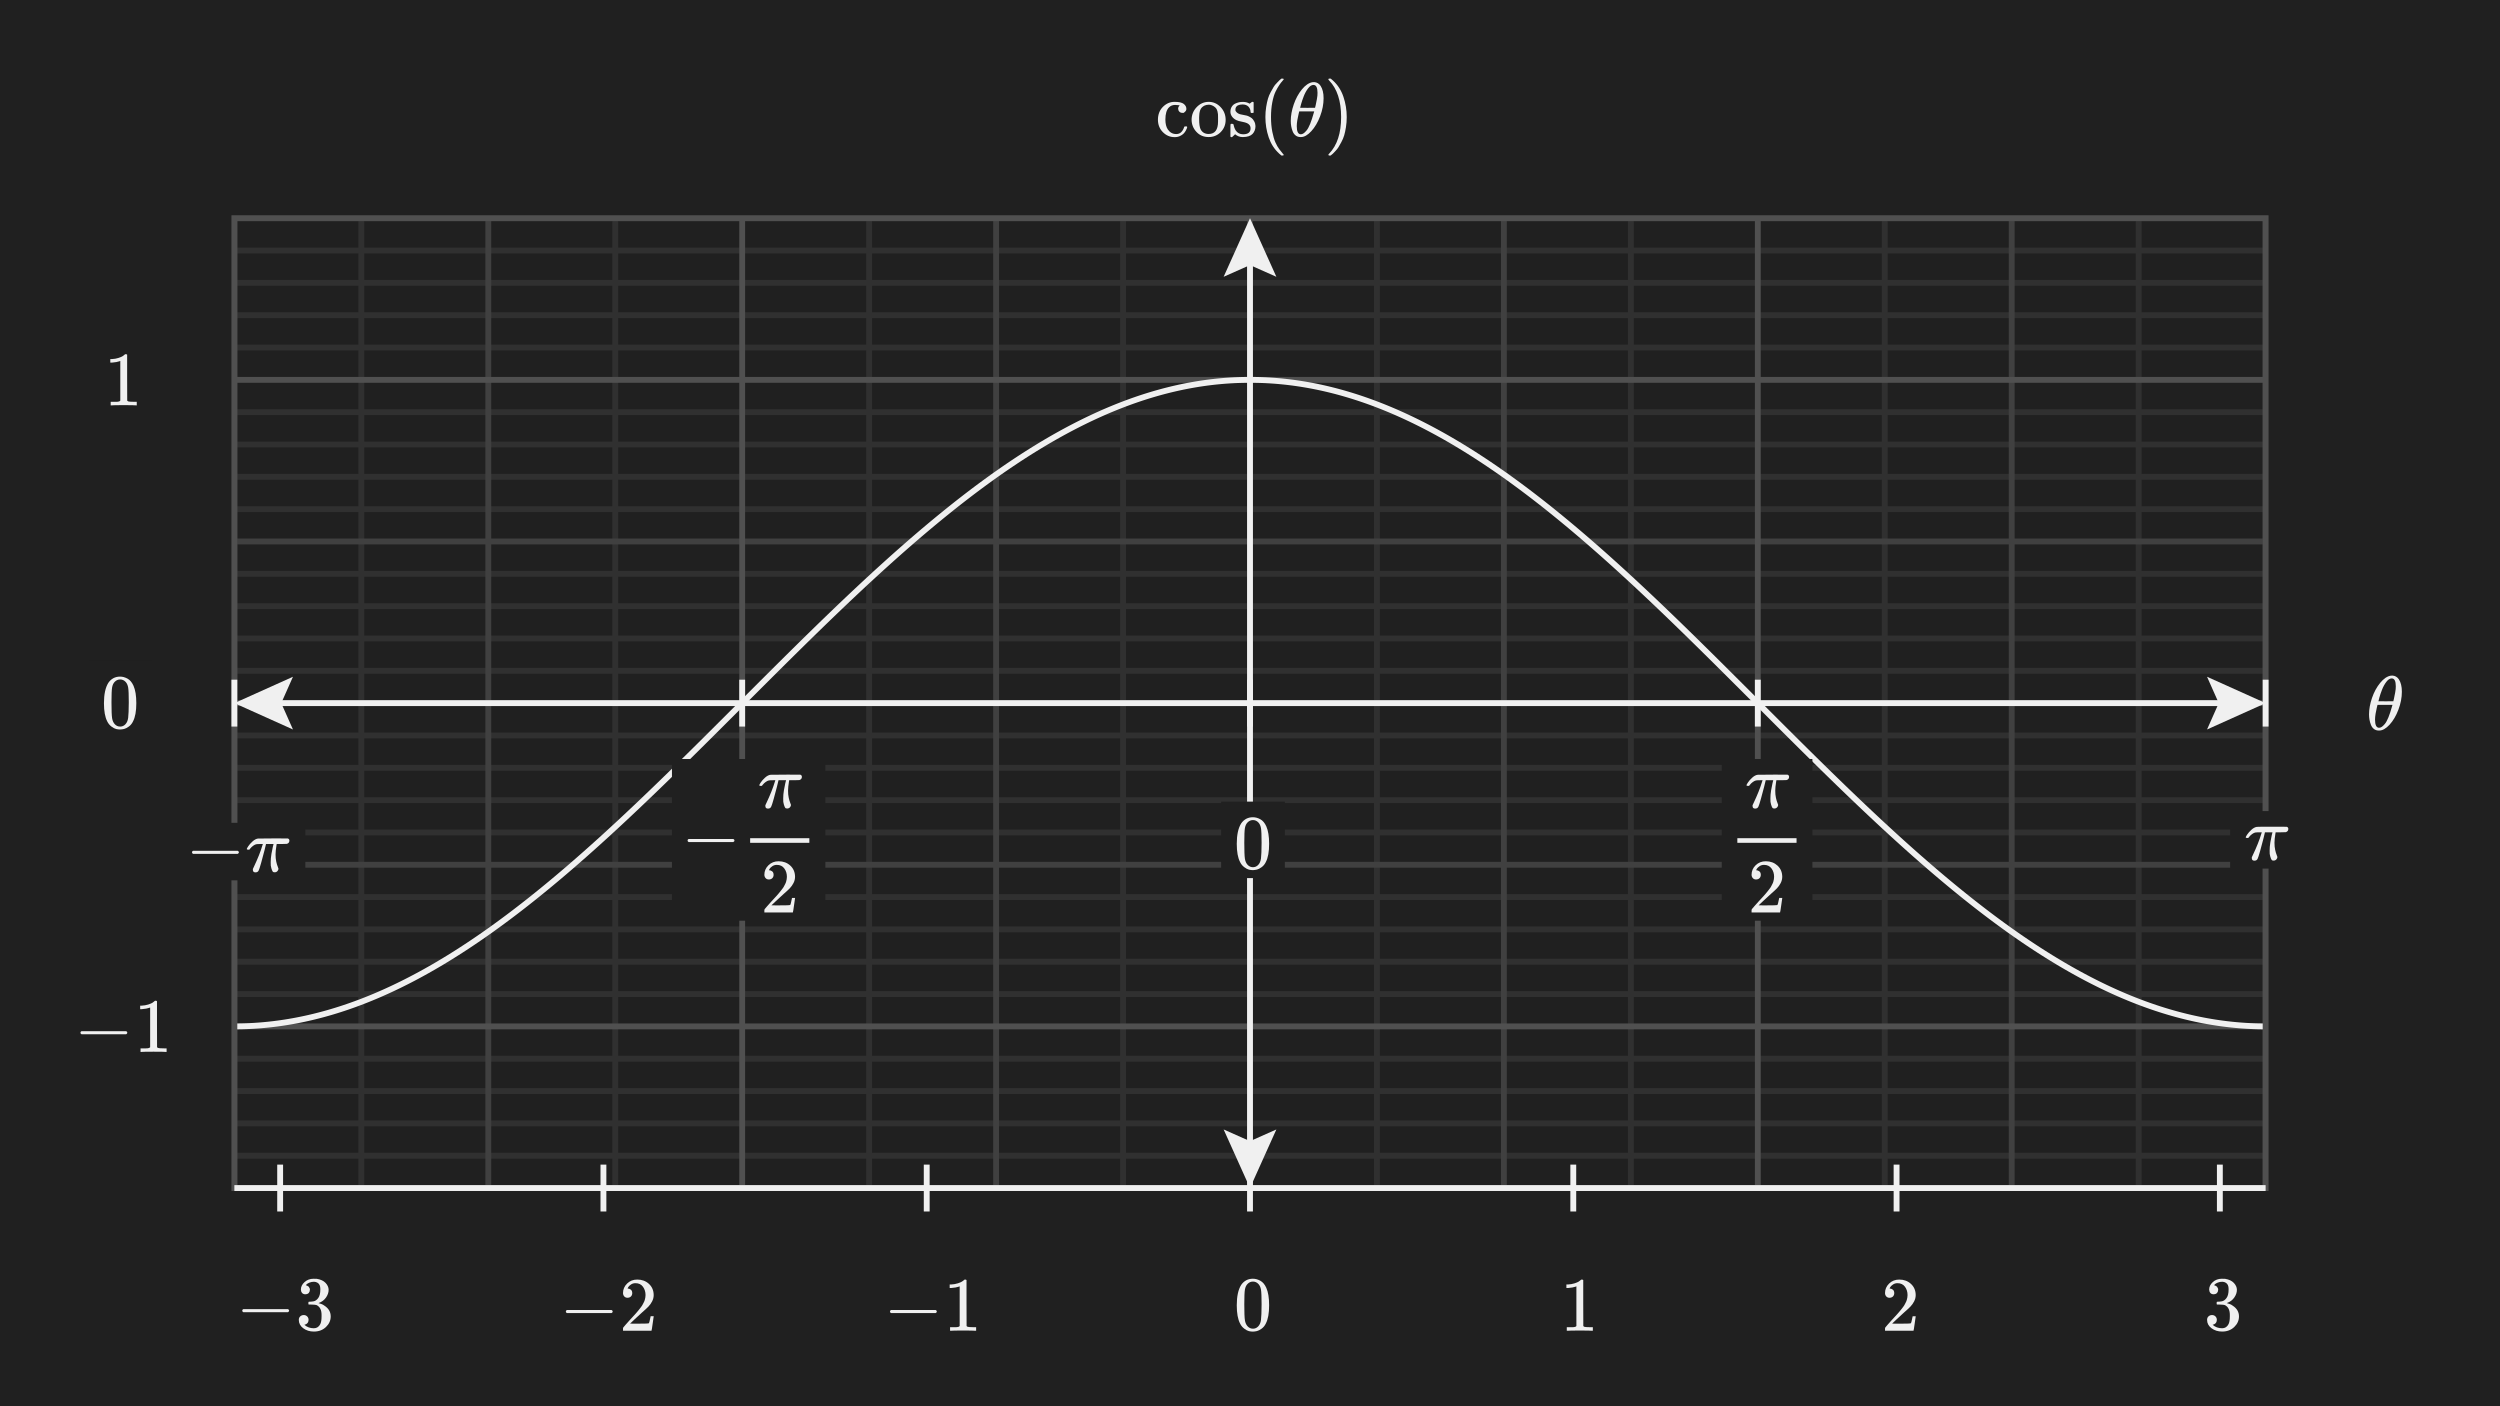 <svg width="640" height="360" viewBox="0 0 640 360" fill="none" xmlns="http://www.w3.org/2000/svg">
<rect x="0" y="0" width="640" height="360" fill="#808080" stroke="none"/>
<g clip-path="url(#clip0_12_2071)">
<path d="M640 0H0V360H640V0Z" fill="#202020"/>
<g clip-path="url(#clip1_12_2071)">
<path d="M92.5 55.859V304.141" stroke="#303030" stroke-width="1.5"/>
<path d="M157.5 55.859V304.141" stroke="#303030" stroke-width="1.5"/>
<path d="M222.5 55.859V304.141" stroke="#303030" stroke-width="1.5"/>
<path d="M287.5 55.859V304.141" stroke="#303030" stroke-width="1.5"/>
<path d="M352.5 55.859V304.141" stroke="#303030" stroke-width="1.5"/>
<path d="M417.5 55.859V304.141" stroke="#303030" stroke-width="1.5"/>
<path d="M482.5 55.859V304.141" stroke="#303030" stroke-width="1.5"/>
<path d="M547.5 55.859V304.141" stroke="#303030" stroke-width="1.5"/>
<path d="M60 55.859H580" stroke="#303030" stroke-width="1.5"/>
<path d="M60 64.135H580" stroke="#303030" stroke-width="1.5"/>
<path d="M60 72.411H580" stroke="#303030" stroke-width="1.5"/>
<path d="M60 80.687H580" stroke="#303030" stroke-width="1.5"/>
<path d="M60 88.963H580" stroke="#303030" stroke-width="1.5"/>
<path d="M60 105.515H580" stroke="#303030" stroke-width="1.5"/>
<path d="M60 113.792H580" stroke="#303030" stroke-width="1.5"/>
<path d="M60 122.068H580" stroke="#303030" stroke-width="1.5"/>
<path d="M60 130.344H580" stroke="#303030" stroke-width="1.5"/>
<path d="M60 146.896H580" stroke="#303030" stroke-width="1.5"/>
<path d="M60 155.172H580" stroke="#303030" stroke-width="1.5"/>
<path d="M60 163.448H580" stroke="#303030" stroke-width="1.5"/>
<path d="M60 171.724H580" stroke="#303030" stroke-width="1.5"/>
<path d="M60 188.276H580" stroke="#303030" stroke-width="1.5"/>
<path d="M60 196.552H580" stroke="#303030" stroke-width="1.5"/>
<path d="M60 204.828H580" stroke="#303030" stroke-width="1.5"/>
<path d="M60 213.104H580" stroke="#303030" stroke-width="1.5"/>
<path d="M60 229.656H580" stroke="#303030" stroke-width="1.5"/>
<path d="M60 237.932H580" stroke="#303030" stroke-width="1.5"/>
<path d="M60 246.208H580" stroke="#303030" stroke-width="1.5"/>
<path d="M60 254.484H580" stroke="#303030" stroke-width="1.5"/>
<path d="M60 271.036H580" stroke="#303030" stroke-width="1.5"/>
<path d="M60 279.313H580" stroke="#303030" stroke-width="1.5"/>
<path d="M60 287.589H580" stroke="#303030" stroke-width="1.5"/>
<path d="M60 295.865H580" stroke="#303030" stroke-width="1.5"/>
<path d="M60 304.141H580" stroke="#303030" stroke-width="1.5"/>
<path d="M60 138.62H580" stroke="#404040" stroke-width="1.5"/>
<path d="M60 221.38H580" stroke="#404040" stroke-width="1.5"/>
<path d="M60 55.859V304.141" stroke="#404040" stroke-width="1.5"/>
<path d="M125 55.859V304.141" stroke="#404040" stroke-width="1.5"/>
<path d="M255 55.859V304.141" stroke="#404040" stroke-width="1.5"/>
<path d="M320 55.859V304.141" stroke="#404040" stroke-width="1.5"/>
<path d="M385 55.859V304.141" stroke="#404040" stroke-width="1.5"/>
<path d="M515 55.859V304.141" stroke="#404040" stroke-width="1.5"/>
<path d="M580 55.859V304.141" stroke="#404040" stroke-width="1.5"/>
<path d="M60 97.239H580" stroke="#505050" stroke-width="1.5"/>
<path d="M60 180H580" stroke="#505050" stroke-width="1.5"/>
<path d="M60 262.76H580" stroke="#505050" stroke-width="1.5"/>
<path d="M190 55.859V304.141" stroke="#505050" stroke-width="1.5"/>
<path d="M450 55.859V304.141" stroke="#505050" stroke-width="1.5"/>
</g>
<path d="M60 262.761L61 262.754L62 262.736L63 262.706L64 262.664L65 262.61L66 262.543L67 262.465L68 262.374L69 262.272L70 262.157L71 262.031L72 261.892L73 261.742L74 261.579L75 261.405L76 261.219L77 261.021L78 260.811L79 260.589L80 260.356L81 260.11L82 259.854L83 259.585L84 259.305L85 259.013L86 258.71L87 258.395L88 258.069L89 257.731L90 257.382L91 257.022L92 256.651L93 256.268L94 255.874L95 255.469L96 255.053L97 254.627L98 254.189L99 253.74L100 253.281L101 252.811L102 252.33L103 251.839L104 251.337L105 250.825L106 250.302L107 249.77L108 249.227L109 248.674L110 248.111L111 247.538L112 246.955L113 246.362L114 245.76L115 245.148L116 244.526L117 243.895L118 243.255L119 242.606L120 241.947L121 241.279L122 240.603L123 239.917L124 239.223L125 238.521L126 237.809L127 237.089L128 236.361L129 235.625L130 234.88L131 234.128L132 233.367L133 232.599L134 231.823L135 231.04L136 230.249L137 229.451L138 228.645L139 227.833L140 227.013L141 226.187L142 225.354L143 224.514L144 223.668L145 222.815L146 221.956L147 221.091L148 220.22L149 219.343L150 218.461L151 217.572L152 216.679L153 215.78L154 214.875L155 213.966L156 213.052L157 212.132L158 211.209L159 210.28L160 209.347L161 208.41L162 207.469L163 206.524L164 205.574L165 204.621L166 203.665L167 202.705L168 201.742L169 200.775L170 199.806L171 198.833L172 197.858L173 196.881L174 195.9L175 194.918L176 193.933L177 192.947L178 191.958L179 190.968L180 189.976L181 188.982L182 187.988L183 186.992L184 185.995L185 184.997L186 183.998L187 182.999L188 182L189 181L190 180L191 179L192 178L193 177.001L194 176.002L195 175.003L196 174.005L197 173.008L198 172.012L199 171.018L200 170.024L201 169.032L202 168.042L203 167.053L204 166.067L205 165.082L206 164.099L207 163.119L208 162.142L209 161.166L210 160.194L211 159.225L212 158.258L213 157.295L214 156.335L215 155.378L216 154.426L217 153.476L218 152.531L219 151.59L220 150.653L221 149.72L222 148.791L223 147.867L224 146.948L225 146.034L226 145.125L227 144.22L228 143.321L229 142.427L230 141.539L231 140.657L232 139.78L233 138.909L234 138.044L235 137.185L236 136.332L237 135.486L238 134.646L239 133.813L240 132.987L241 132.167L242 131.355L243 130.549L244 129.751L245 128.96L246 128.177L247 127.401L248 126.632L249 125.872L250 125.12L251 124.375L252 123.639L253 122.911L254 122.191L255 121.479L256 120.777L257 120.082L258 119.397L259 118.72L260 118.053L261 117.394L262 116.745L263 116.105L264 115.474L265 114.852L266 114.24L267 113.638L268 113.045L269 112.462L270 111.889L271 111.326L272 110.773L273 110.23L274 109.697L275 109.175L276 108.663L277 108.161L278 107.67L279 107.189L280 106.719L281 106.26L282 105.811L283 105.373L284 104.947L285 104.531L286 104.126L287 103.732L288 103.349L289 102.978L290 102.617L291 102.269L292 101.931L293 101.605L294 101.29L295 100.987L296 100.695L297 100.415L298 100.146L299 99.889L300 99.644L301 99.411L302 99.189L303 98.979L304 98.781L305 98.595L306 98.421L307 98.258L308 98.108L309 97.969L310 97.843L311 97.728L312 97.626L313 97.535L314 97.457L315 97.39L316 97.336L317 97.294L318 97.263L319 97.245L320 97.239L321 97.245L322 97.263L323 97.294L324 97.336L325 97.39L326 97.457L327 97.535L328 97.626L329 97.728L330 97.843L331 97.969L332 98.108L333 98.258L334 98.421L335 98.595L336 98.781L337 98.979L338 99.189L339 99.411L340 99.644L341 99.889L342 100.146L343 100.415L344 100.695L345 100.987L346 101.29L347 101.605L348 101.931L349 102.269L350 102.617L351 102.978L352 103.349L353 103.732L354 104.126L355 104.531L356 104.947L357 105.373L358 105.811L359 106.26L360 106.719L361 107.189L362 107.67L363 108.161L364 108.663L365 109.175L366 109.697L367 110.23L368 110.773L369 111.326L370 111.889L371 112.462L372 113.045L373 113.638L374 114.24L375 114.852L376 115.474L377 116.105L378 116.745L379 117.394L380 118.053L381 118.72L382 119.397L383 120.082L384 120.777L385 121.479L386 122.191L387 122.911L388 123.639L389 124.375L390 125.12L391 125.872L392 126.632L393 127.401L394 128.177L395 128.96L396 129.751L397 130.549L398 131.355L399 132.167L400 132.987L401 133.813L402 134.646L403 135.486L404 136.332L405 137.185L406 138.044L407 138.909L408 139.78L409 140.657L410 141.539L411 142.427L412 143.321L413 144.22L414 145.125L415 146.034L416 146.948L417 147.867L418 148.791L419 149.72L420 150.653L421 151.59L422 152.531L423 153.476L424 154.426L425 155.378L426 156.335L427 157.295L428 158.258L429 159.225L430 160.194L431 161.166L432 162.142L433 163.119L434 164.099L435 165.082L436 166.067L437 167.053L438 168.042L439 169.032L440 170.024L441 171.018L442 172.012L443 173.008L444 174.005L445 175.003L446 176.002L447 177.001L448 178L449 179L450 180L451 181L452 182L453 182.999L454 183.998L455 184.997L456 185.995L457 186.992L458 187.988L459 188.982L460 189.976L461 190.968L462 191.958L463 192.947L464 193.933L465 194.918L466 195.9L467 196.881L468 197.858L469 198.833L470 199.806L471 200.775L472 201.742L473 202.705L474 203.665L475 204.621L476 205.574L477 206.524L478 207.469L479 208.41L480 209.347L481 210.28L482 211.209L483 212.132L484 213.052L485 213.966L486 214.875L487 215.78L488 216.679L489 217.572L490 218.461L491 219.343L492 220.22L493 221.091L494 221.956L495 222.815L496 223.668L497 224.514L498 225.354L499 226.187L500 227.013L501 227.833L502 228.645L503 229.451L504 230.249L505 231.04L506 231.823L507 232.599L508 233.367L509 234.128L510 234.88L511 235.625L512 236.361L513 237.089L514 237.809L515 238.521L516 239.223L517 239.917L518 240.603L519 241.279L520 241.947L521 242.606L522 243.255L523 243.895L524 244.526L525 245.148L526 245.76L527 246.362L528 246.955L529 247.538L530 248.111L531 248.674L532 249.227L533 249.77L534 250.302L535 250.825L536 251.337L537 251.839L538 252.33L539 252.811L540 253.281L541 253.74L542 254.189L543 254.627L544 255.053L545 255.469L546 255.874L547 256.268L548 256.651L549 257.022L550 257.382L551 257.731L552 258.069L553 258.395L554 258.71L555 259.013L556 259.305L557 259.585L558 259.854L559 260.11L560 260.356L561 260.589L562 260.811L563 261.021L564 261.219L565 261.405L566 261.579L567 261.742L568 261.892L569 262.031L570 262.157L571 262.272L572 262.374L573 262.465L574 262.543L575 262.61L576 262.664L577 262.706L578 262.736L579 262.754L580 262.761" stroke="#F0F0F0" stroke-width="1.5"/>
<path d="M580 55.859H60V304.141H580V55.859Z" stroke="#505050" stroke-width="1.5"/>
<path d="M565 173.25L580 180L565 186.75L568 180L565 173.25Z" fill="#F0F0F0"/>
<path d="M75 186.75L60 180L75 173.25L72 180L75 186.75Z" fill="#F0F0F0"/>
<path d="M64 180H576" stroke="#F0F0F0" stroke-width="1.5"/>
<path d="M326.75 289.141L320 304.141L313.25 289.141L320 292.141L326.75 289.141Z" fill="#F0F0F0"/>
<path d="M313.25 70.859L320 55.859L326.75 70.859L320 67.859L313.25 70.859Z" fill="#F0F0F0"/>
<path d="M320 59.859V300.141" stroke="#F0F0F0" stroke-width="1.5"/>
<path d="M328.925 323.353H312.614V342.935H328.925V323.353Z" fill="#202020"/>
<g clip-path="url(#clip2_12_2071)">
<path d="M317.734 328.947C318.468 327.885 319.472 327.353 320.744 327.353C321.374 327.353 322.004 327.524 322.634 327.865C323.263 328.206 323.775 328.81 324.169 329.676C324.654 330.764 324.897 332.26 324.897 334.162C324.897 336.196 324.615 337.751 324.051 338.826C323.788 339.378 323.427 339.817 322.968 340.145C322.509 340.473 322.109 340.676 321.768 340.755C321.427 340.834 321.092 340.88 320.764 340.893C320.423 340.893 320.082 340.853 319.741 340.775C319.4 340.696 319 340.486 318.54 340.145C318.081 339.804 317.72 339.364 317.458 338.826C316.894 337.751 316.612 336.196 316.612 334.162C316.612 331.88 316.986 330.141 317.734 328.947ZM322.161 328.711C321.768 328.291 321.302 328.082 320.764 328.082C320.213 328.082 319.741 328.291 319.347 328.711C319.019 329.052 318.803 329.525 318.698 330.128C318.593 330.732 318.54 331.991 318.54 333.907C318.54 335.98 318.593 337.344 318.698 338C318.803 338.656 319.039 339.174 319.406 339.555C319.774 339.948 320.226 340.145 320.764 340.145C321.289 340.145 321.735 339.948 322.102 339.555C322.483 339.161 322.719 338.61 322.811 337.902C322.903 337.193 322.955 335.861 322.968 333.907C322.968 332.004 322.916 330.751 322.811 330.148C322.706 329.544 322.489 329.066 322.161 328.711Z" fill="#F0F0F0"/>
</g>
<path d="M411.795 323.57H397.004V342.717H411.795V323.57Z" fill="#202020"/>
<g clip-path="url(#clip3_12_2071)">
<path d="M403.557 329.301L403.301 329.4C403.118 329.465 402.855 329.531 402.514 329.597C402.173 329.662 401.793 329.708 401.373 329.734H400.999V328.829H401.373C401.989 328.803 402.56 328.704 403.085 328.534C403.61 328.363 403.977 328.206 404.187 328.062C404.397 327.917 404.58 327.773 404.738 327.629C404.764 327.589 404.843 327.57 404.974 327.57C405.092 327.57 405.204 327.609 405.309 327.688V333.572L405.328 339.476C405.42 339.567 405.499 339.626 405.564 339.653C405.63 339.679 405.787 339.705 406.037 339.731C406.286 339.758 406.693 339.771 407.257 339.771H407.768V340.676H407.552C407.277 340.637 406.233 340.617 404.423 340.617C402.639 340.617 401.609 340.637 401.333 340.676H401.097V339.771H401.609C401.897 339.771 402.147 339.771 402.357 339.771C402.567 339.771 402.731 339.764 402.849 339.751C402.967 339.738 403.072 339.718 403.164 339.692C403.255 339.666 403.308 339.653 403.321 339.653C403.334 339.653 403.373 339.62 403.439 339.554C403.505 339.489 403.544 339.462 403.557 339.476V329.301Z" fill="#F0F0F0"/>
</g>
<path d="M494.446 323.57H478.57V342.717H494.446V323.57Z" fill="#202020"/>
<g clip-path="url(#clip4_12_2071)">
<path d="M483.728 332.234C483.373 332.234 483.091 332.115 482.881 331.879C482.671 331.643 482.567 331.355 482.567 331.013C482.567 330.082 482.914 329.275 483.61 328.593C484.305 327.911 485.171 327.57 486.207 327.57C487.401 327.57 488.398 327.937 489.198 328.672C489.999 329.406 490.405 330.357 490.419 331.525C490.419 332.089 490.287 332.627 490.025 333.139C489.763 333.65 489.448 334.097 489.08 334.477C488.713 334.857 488.188 335.343 487.506 335.933C487.034 336.34 486.378 336.943 485.538 337.744L484.377 338.846L485.873 338.866C487.932 338.866 489.028 338.833 489.159 338.767C489.251 338.741 489.408 338.157 489.631 337.016V336.957H490.419V337.016C490.405 337.055 490.32 337.652 490.163 338.806C490.005 339.961 489.907 340.565 489.868 340.617V340.676H482.567V340.302V340.066C482.567 339.974 482.606 339.876 482.685 339.771C482.763 339.666 482.96 339.436 483.275 339.082C483.655 338.662 483.983 338.295 484.259 337.98C484.377 337.849 484.6 337.606 484.928 337.252C485.256 336.898 485.479 336.655 485.597 336.524C485.715 336.392 485.905 336.176 486.168 335.874C486.43 335.573 486.614 335.349 486.719 335.205C486.824 335.061 486.975 334.864 487.172 334.615C487.368 334.365 487.506 334.156 487.585 333.985C487.663 333.814 487.762 333.624 487.88 333.414C487.998 333.204 488.083 332.994 488.136 332.785C488.188 332.575 488.234 332.378 488.274 332.194C488.313 332.011 488.333 331.794 488.333 331.545C488.333 330.718 488.11 330.003 487.663 329.4C487.217 328.796 486.581 328.494 485.755 328.494C485.322 328.494 484.941 328.606 484.613 328.829C484.285 329.052 484.056 329.269 483.924 329.478C483.793 329.688 483.728 329.813 483.728 329.852C483.728 329.865 483.76 329.872 483.826 329.872C484.062 329.872 484.305 329.964 484.554 330.148C484.803 330.331 484.928 330.633 484.928 331.053C484.928 331.381 484.823 331.656 484.613 331.879C484.403 332.102 484.108 332.22 483.728 332.234Z" fill="#F0F0F0"/>
</g>
<path d="M577.207 323.36H561.015V342.922H577.207V323.36Z" fill="#202020"/>
<g clip-path="url(#clip5_12_2071)">
<path d="M566.685 331.335C566.331 331.335 566.055 331.224 565.858 331.001C565.662 330.778 565.557 330.489 565.544 330.135C565.544 329.413 565.858 328.77 566.488 328.206C567.118 327.642 567.879 327.36 568.771 327.36C569.23 327.36 569.519 327.367 569.637 327.38C570.608 327.537 571.349 327.885 571.861 328.423C572.372 328.961 572.635 329.545 572.648 330.174C572.648 330.857 572.425 331.519 571.979 332.162C571.533 332.805 570.916 333.271 570.129 333.559L570.07 333.599C570.07 333.612 570.129 333.631 570.247 333.658C570.365 333.684 570.555 333.743 570.818 333.835C571.08 333.926 571.329 334.064 571.565 334.248C572.641 334.943 573.179 335.862 573.179 337.003C573.179 338.039 572.772 338.945 571.959 339.719C571.146 340.493 570.116 340.88 568.869 340.88C567.82 340.88 566.915 340.598 566.154 340.034C565.393 339.47 565.012 338.755 565.012 337.889C565.012 337.521 565.13 337.226 565.366 337.003C565.603 336.78 565.898 336.662 566.252 336.649C566.619 336.649 566.921 336.767 567.157 337.003C567.393 337.239 567.511 337.534 567.511 337.889C567.511 338.033 567.492 338.164 567.452 338.282C567.413 338.4 567.367 338.505 567.315 338.597C567.262 338.689 567.19 338.768 567.098 338.833C567.006 338.899 566.928 338.951 566.862 338.991C566.796 339.03 566.731 339.056 566.665 339.069C566.6 339.082 566.547 339.102 566.508 339.128L566.429 339.148C567.098 339.738 567.912 340.034 568.869 340.034C569.591 340.034 570.135 339.686 570.503 338.991C570.726 338.558 570.837 337.895 570.837 337.003V336.609C570.837 335.363 570.417 334.53 569.578 334.11C569.381 334.031 568.981 333.986 568.377 333.972L567.551 333.953L567.492 333.913C567.466 333.874 567.452 333.769 567.452 333.599C567.452 333.362 567.505 333.244 567.61 333.244C567.977 333.244 568.358 333.211 568.751 333.146C569.197 333.08 569.604 332.805 569.971 332.319C570.339 331.834 570.522 331.099 570.522 330.115V329.958C570.522 329.21 570.293 328.692 569.834 328.403C569.545 328.219 569.237 328.128 568.909 328.128C568.489 328.128 568.102 328.2 567.748 328.344C567.393 328.488 567.144 328.639 567 328.797C566.856 328.954 566.783 329.033 566.783 329.033H566.842C566.882 329.046 566.934 329.059 567 329.072C567.065 329.085 567.131 329.118 567.197 329.171C567.262 329.223 567.341 329.269 567.433 329.308C567.525 329.348 567.59 329.42 567.63 329.525C567.669 329.63 567.721 329.728 567.787 329.82C567.853 329.912 567.872 330.043 567.846 330.214C567.846 330.502 567.754 330.758 567.571 330.981C567.387 331.204 567.092 331.322 566.685 331.335Z" fill="#F0F0F0"/>
</g>
<path d="M88.738 323.36H58.015V342.923H88.738V323.36Z" fill="#202020"/>
<g clip-path="url(#clip6_12_2071)">
<path d="M62.01 335.784C62.01 335.784 62.01 335.698 62.01 335.528C62.01 335.357 62.102 335.226 62.285 335.134H73.72C73.916 335.239 74.015 335.37 74.015 335.528C74.015 335.685 73.916 335.817 73.72 335.922H62.285C62.102 335.83 62.01 335.698 62.01 335.528V335.784Z" fill="#F0F0F0"/>
<path d="M78.168 331.336C77.813 331.336 77.538 331.224 77.341 331.001C77.144 330.778 77.039 330.49 77.026 330.135C77.026 329.414 77.341 328.771 77.971 328.207C78.6 327.643 79.361 327.36 80.254 327.36C80.713 327.36 81.001 327.367 81.12 327.38C82.091 327.538 82.832 327.885 83.343 328.423C83.855 328.961 84.118 329.545 84.131 330.175C84.131 330.857 83.908 331.52 83.462 332.163C83.015 332.805 82.399 333.271 81.612 333.56L81.552 333.599C81.552 333.612 81.612 333.632 81.73 333.658C81.848 333.684 82.038 333.744 82.3 333.835C82.563 333.927 82.812 334.065 83.048 334.249C84.124 334.944 84.662 335.862 84.662 337.004C84.662 338.04 84.255 338.946 83.442 339.72C82.628 340.494 81.598 340.881 80.352 340.881C79.302 340.881 78.397 340.599 77.636 340.035C76.875 339.471 76.495 338.755 76.495 337.89C76.495 337.522 76.613 337.227 76.849 337.004C77.085 336.781 77.38 336.663 77.734 336.65C78.102 336.65 78.404 336.768 78.64 337.004C78.876 337.24 78.994 337.535 78.994 337.89C78.994 338.034 78.974 338.165 78.935 338.283C78.896 338.401 78.85 338.506 78.797 338.598C78.745 338.69 78.673 338.769 78.581 338.834C78.489 338.9 78.41 338.952 78.345 338.992C78.279 339.031 78.213 339.057 78.148 339.07C78.082 339.083 78.03 339.103 77.99 339.129L77.912 339.149C78.581 339.74 79.394 340.035 80.352 340.035C81.074 340.035 81.618 339.687 81.986 338.992C82.209 338.559 82.32 337.896 82.32 337.004V336.61C82.32 335.364 81.9 334.531 81.061 334.111C80.864 334.032 80.463 333.986 79.86 333.973L79.033 333.953L78.974 333.914C78.948 333.875 78.935 333.77 78.935 333.599C78.935 333.363 78.987 333.245 79.093 333.245C79.46 333.245 79.84 333.212 80.234 333.147C80.68 333.081 81.087 332.805 81.454 332.32C81.822 331.835 82.005 331.1 82.005 330.116V329.958C82.005 329.21 81.776 328.692 81.316 328.404C81.028 328.22 80.719 328.128 80.391 328.128C79.972 328.128 79.585 328.2 79.23 328.344C78.876 328.489 78.627 328.64 78.482 328.797C78.338 328.955 78.266 329.033 78.266 329.033H78.325C78.364 329.046 78.417 329.06 78.482 329.073C78.548 329.086 78.614 329.119 78.679 329.171C78.745 329.224 78.823 329.269 78.915 329.309C79.007 329.348 79.073 329.42 79.112 329.525C79.151 329.63 79.204 329.729 79.27 329.821C79.335 329.912 79.355 330.044 79.329 330.214C79.329 330.503 79.237 330.759 79.053 330.982C78.869 331.205 78.574 331.323 78.168 331.336Z" fill="#F0F0F0"/>
</g>
<path d="M171.42 323.567H140.855V342.715H171.42V323.567Z" fill="#202020"/>
<g clip-path="url(#clip7_12_2071)">
<path d="M144.85 336.01C144.85 336.01 144.85 335.925 144.85 335.754C144.85 335.583 144.942 335.452 145.126 335.36H156.56C156.757 335.465 156.855 335.597 156.855 335.754C156.855 335.911 156.757 336.043 156.56 336.148H145.126C144.942 336.056 144.85 335.925 144.85 335.754V336.01Z" fill="#F0F0F0"/>
<path d="M160.653 332.231C160.299 332.231 160.017 332.113 159.807 331.877C159.597 331.641 159.492 331.352 159.492 331.011C159.492 330.08 159.84 329.273 160.535 328.591C161.23 327.908 162.096 327.567 163.133 327.567C164.327 327.567 165.324 327.935 166.124 328.669C166.924 329.404 167.331 330.355 167.344 331.523C167.344 332.087 167.213 332.625 166.951 333.137C166.688 333.648 166.373 334.094 166.006 334.475C165.639 334.855 165.114 335.341 164.432 335.931C163.959 336.338 163.303 336.941 162.464 337.742L161.303 338.844L162.798 338.863C164.858 338.863 165.954 338.831 166.085 338.765C166.177 338.739 166.334 338.155 166.557 337.014V336.954H167.344V337.014C167.331 337.053 167.246 337.65 167.088 338.804C166.931 339.959 166.833 340.562 166.793 340.615V340.674H159.492V340.3V340.064C159.492 339.972 159.531 339.874 159.61 339.769C159.689 339.664 159.886 339.434 160.201 339.08C160.581 338.66 160.909 338.293 161.185 337.978C161.303 337.847 161.526 337.604 161.854 337.25C162.182 336.895 162.405 336.653 162.523 336.522C162.641 336.39 162.831 336.174 163.093 335.872C163.356 335.57 163.54 335.347 163.644 335.203C163.749 335.059 163.9 334.862 164.097 334.613C164.294 334.363 164.432 334.153 164.51 333.983C164.589 333.812 164.688 333.622 164.806 333.412C164.924 333.202 165.009 332.992 165.061 332.782C165.114 332.572 165.16 332.376 165.199 332.192C165.239 332.008 165.258 331.792 165.258 331.543C165.258 330.716 165.035 330.001 164.589 329.397C164.143 328.794 163.507 328.492 162.68 328.492C162.247 328.492 161.867 328.604 161.539 328.827C161.211 329.05 160.981 329.266 160.85 329.476C160.719 329.686 160.653 329.811 160.653 329.85C160.653 329.863 160.686 329.87 160.752 329.87C160.988 329.87 161.23 329.962 161.48 330.145C161.729 330.329 161.854 330.631 161.854 331.051C161.854 331.379 161.749 331.654 161.539 331.877C161.329 332.1 161.034 332.218 160.653 332.231Z" fill="#F0F0F0"/>
</g>
<path d="M253.963 323.567H223.833V342.715H253.963V323.567Z" fill="#202020"/>
<g clip-path="url(#clip8_12_2071)">
<path d="M227.828 336.01C227.828 336.01 227.828 335.925 227.828 335.754C227.828 335.583 227.919 335.452 228.103 335.36H239.537C239.734 335.465 239.832 335.597 239.832 335.754C239.832 335.911 239.734 336.043 239.537 336.148H228.103C227.919 336.056 227.828 335.925 227.828 335.754V336.01Z" fill="#F0F0F0"/>
<path d="M245.677 329.299L245.421 329.397C245.238 329.463 244.975 329.529 244.634 329.594C244.293 329.66 243.913 329.706 243.493 329.732H243.119V328.827H243.493C244.109 328.801 244.68 328.702 245.205 328.532C245.73 328.361 246.097 328.204 246.307 328.059C246.517 327.915 246.7 327.771 246.858 327.626C246.884 327.587 246.963 327.567 247.094 327.567C247.212 327.567 247.324 327.607 247.429 327.685V333.57L247.448 339.473C247.54 339.565 247.619 339.624 247.684 339.651C247.75 339.677 247.907 339.703 248.157 339.729C248.406 339.756 248.813 339.769 249.377 339.769H249.889V340.674H249.672C249.397 340.635 248.354 340.615 246.543 340.615C244.759 340.615 243.729 340.635 243.453 340.674H243.217V339.769H243.729C244.017 339.769 244.267 339.769 244.477 339.769C244.687 339.769 244.851 339.762 244.969 339.749C245.087 339.736 245.192 339.716 245.284 339.69C245.375 339.664 245.428 339.651 245.441 339.651C245.454 339.651 245.493 339.618 245.559 339.552C245.625 339.487 245.664 339.46 245.677 339.473V329.299Z" fill="#F0F0F0"/>
</g>
<path d="M38.925 169.212H22.614V188.794H38.925V169.212Z" fill="#202020"/>
<g clip-path="url(#clip9_12_2071)">
<path d="M27.733 174.806C28.468 173.744 29.472 173.212 30.744 173.212C31.374 173.212 32.004 173.383 32.634 173.724C33.264 174.065 33.775 174.669 34.169 175.534C34.654 176.623 34.897 178.119 34.897 180.021C34.897 182.055 34.615 183.61 34.051 184.685C33.788 185.236 33.427 185.676 32.968 186.004C32.509 186.332 32.109 186.535 31.768 186.614C31.427 186.693 31.092 186.739 30.764 186.752C30.423 186.752 30.082 186.712 29.741 186.634C29.4 186.555 29 186.345 28.54 186.004C28.081 185.663 27.72 185.223 27.458 184.685C26.894 183.61 26.612 182.055 26.612 180.021C26.612 177.739 26.986 176 27.733 174.806ZM32.161 174.57C31.768 174.15 31.302 173.94 30.764 173.94C30.213 173.94 29.741 174.15 29.347 174.57C29.019 174.911 28.803 175.384 28.698 175.987C28.593 176.591 28.54 177.85 28.54 179.766C28.54 181.838 28.593 183.203 28.698 183.859C28.803 184.515 29.039 185.033 29.406 185.414C29.774 185.807 30.226 186.004 30.764 186.004C31.289 186.004 31.735 185.807 32.102 185.414C32.483 185.02 32.719 184.469 32.811 183.76C32.903 183.052 32.955 181.72 32.968 179.766C32.968 177.863 32.916 176.61 32.811 176.007C32.706 175.403 32.489 174.924 32.161 174.57Z" fill="#F0F0F0"/>
</g>
<path d="M39.034 86.668H24.243V105.815H39.034V86.668Z" fill="#202020"/>
<g clip-path="url(#clip10_12_2071)">
<path d="M30.796 92.4L30.54 92.498C30.357 92.564 30.094 92.629 29.753 92.695C29.412 92.76 29.032 92.806 28.612 92.832H28.238V91.927H28.612C29.228 91.901 29.799 91.803 30.324 91.632C30.849 91.462 31.216 91.304 31.426 91.16C31.636 91.016 31.819 90.871 31.977 90.727C32.003 90.688 32.082 90.668 32.213 90.668C32.331 90.668 32.443 90.707 32.548 90.786V96.67L32.567 102.574C32.659 102.666 32.738 102.725 32.803 102.751C32.869 102.777 33.026 102.803 33.276 102.83C33.525 102.856 33.932 102.869 34.496 102.869H35.008V103.774H34.791C34.516 103.735 33.472 103.715 31.662 103.715C29.878 103.715 28.848 103.735 28.572 103.774H28.336V102.869H28.848C29.137 102.869 29.386 102.869 29.596 102.869C29.806 102.869 29.97 102.862 30.088 102.849C30.206 102.836 30.311 102.817 30.402 102.79C30.494 102.764 30.547 102.751 30.56 102.751C30.573 102.751 30.612 102.718 30.678 102.653C30.744 102.587 30.783 102.561 30.796 102.574V92.4Z" fill="#F0F0F0"/>
</g>
<path d="M46.724 252.186H16.594V271.334H46.724V252.186Z" fill="#202020"/>
<g clip-path="url(#clip11_12_2071)">
<path d="M20.589 264.629C20.589 264.629 20.589 264.544 20.589 264.373C20.589 264.202 20.68 264.071 20.864 263.979H32.298C32.495 264.084 32.593 264.216 32.593 264.373C32.593 264.53 32.495 264.662 32.298 264.767H20.864C20.68 264.675 20.589 264.544 20.589 264.373V264.629Z" fill="#F0F0F0"/>
<path d="M38.438 257.918L38.182 258.017C37.999 258.082 37.736 258.148 37.395 258.213C37.054 258.279 36.673 258.325 36.254 258.351H35.88V257.446H36.254C36.87 257.42 37.441 257.321 37.966 257.151C38.491 256.98 38.858 256.823 39.068 256.678C39.278 256.534 39.462 256.39 39.619 256.245C39.645 256.206 39.724 256.186 39.855 256.186C39.973 256.186 40.085 256.226 40.19 256.304V262.189L40.209 268.093C40.301 268.184 40.38 268.243 40.445 268.27C40.511 268.296 40.669 268.322 40.918 268.348C41.167 268.375 41.574 268.388 42.138 268.388H42.65V269.293H42.433C42.158 269.254 41.115 269.234 39.304 269.234C37.52 269.234 36.49 269.254 36.214 269.293H35.978V268.388H36.49C36.779 268.388 37.028 268.388 37.238 268.388C37.448 268.388 37.612 268.381 37.73 268.368C37.848 268.355 37.953 268.335 38.044 268.309C38.136 268.283 38.189 268.27 38.202 268.27C38.215 268.27 38.254 268.237 38.32 268.171C38.386 268.106 38.425 268.079 38.438 268.093V257.918Z" fill="#F0F0F0"/>
</g>
<path d="M618.906 168.944H602.476V189.06H618.906V168.944Z" fill="#202020"/>
<g clip-path="url(#clip12_12_2071)">
<path d="M606.474 182.883C606.474 181.545 606.729 180.134 607.241 178.652C607.753 177.169 608.448 175.89 609.327 174.814C610.207 173.738 611.119 173.121 612.063 172.964C612.076 172.964 612.129 172.964 612.221 172.964C612.313 172.964 612.391 172.957 612.457 172.944C613.165 172.996 613.716 173.318 614.11 173.908C614.622 174.696 614.878 175.752 614.878 177.077C614.878 178.586 614.582 180.121 613.992 181.683C613.402 183.244 612.647 184.523 611.729 185.521C610.81 186.518 609.931 187.016 609.091 187.016H608.954C608.481 187.016 608.074 186.885 607.733 186.623C607.392 186.36 607.136 186.013 606.966 185.58C606.795 185.147 606.67 184.707 606.592 184.261C606.513 183.815 606.474 183.356 606.474 182.883ZM613.323 175.68C613.323 174.341 612.975 173.672 612.28 173.672C611.807 173.672 611.348 173.967 610.902 174.558C610.456 175.148 610.088 175.817 609.8 176.565C609.511 177.313 609.288 177.969 609.131 178.534C608.973 179.098 608.888 179.426 608.875 179.518C609.518 179.531 610.154 179.537 610.784 179.537L612.693 179.518C612.706 179.505 612.759 179.288 612.85 178.868C612.942 178.448 613.047 177.923 613.165 177.294C613.283 176.664 613.336 176.126 613.323 175.68ZM608.009 184.222C608.009 185.612 608.357 186.308 609.052 186.308C609.249 186.308 609.459 186.242 609.682 186.111C609.905 185.98 610.174 185.73 610.489 185.363C610.804 184.996 611.119 184.425 611.433 183.651C611.748 182.877 612.063 181.919 612.378 180.777L612.477 180.443H608.639C608.639 180.482 608.58 180.731 608.461 181.191C608.343 181.65 608.238 182.162 608.147 182.726C608.055 183.29 608.009 183.789 608.009 184.222Z" fill="#F0F0F0"/>
</g>
<path d="M78.168 210.639H45.149V225.367H78.168V210.639Z" fill="#202020"/>
<g clip-path="url(#clip13_12_2071)">
<path d="M49.144 218.449C49.144 218.449 49.144 218.363 49.144 218.193C49.144 218.022 49.236 217.891 49.42 217.799H60.856C61.053 217.904 61.152 218.035 61.152 218.193C61.152 218.35 61.053 218.481 60.856 218.586H49.42C49.236 218.495 49.144 218.363 49.144 218.193V218.449Z" fill="#F0F0F0"/>
<path d="M65.404 223.33C64.957 223.33 64.734 223.114 64.734 222.681V222.464L64.99 221.913C65.974 219.84 66.69 218.048 67.136 216.539L67.293 216.067H66.663C66.165 216.067 65.81 216.086 65.6 216.126C65.39 216.165 65.135 216.29 64.833 216.5C64.688 216.592 64.544 216.71 64.4 216.854C64.255 216.999 64.131 217.136 64.026 217.268C63.921 217.399 63.862 217.478 63.849 217.504C63.822 217.517 63.724 217.523 63.553 217.523C63.304 217.523 63.179 217.458 63.179 217.327C63.179 217.248 63.304 217.018 63.553 216.638C63.803 216.257 64.163 215.85 64.636 215.417C65.108 214.984 65.574 214.735 66.034 214.669C66.125 214.643 67.602 214.63 70.463 214.63C72.562 214.63 73.638 214.636 73.691 214.649C73.953 214.741 74.085 214.925 74.085 215.201C74.085 215.607 73.875 215.883 73.455 216.027C73.376 216.054 72.923 216.067 72.096 216.067H70.837L70.778 216.401C70.62 217.346 70.541 218.127 70.541 218.744C70.541 219.426 70.6 220.037 70.718 220.575C70.837 221.113 70.961 221.533 71.093 221.834C71.224 222.136 71.289 222.32 71.289 222.386C71.289 222.609 71.197 222.819 71.014 223.015C70.83 223.212 70.594 223.311 70.305 223.311C70.161 223.311 70.043 223.291 69.951 223.252C69.859 223.212 69.754 223.055 69.636 222.779C69.518 222.504 69.413 222.11 69.321 221.598C69.308 221.48 69.301 221.191 69.301 220.732C69.301 220.089 69.36 219.4 69.478 218.665C69.596 217.93 69.715 217.327 69.833 216.854C69.951 216.382 70.016 216.119 70.029 216.067H68.1L68.081 216.146C68.081 216.185 67.956 216.703 67.707 217.701C67.457 218.698 67.175 219.754 66.86 220.87C66.545 221.985 66.342 222.622 66.25 222.779C66.106 223.147 65.823 223.33 65.404 223.33Z" fill="#F0F0F0"/>
</g>
<path d="M60 174V186" stroke="#F0F0F0" stroke-width="1.5"/>
<path d="M211.295 194.303H172.021V235.703H211.295V194.303Z" fill="#202020"/>
<g clip-path="url(#clip14_12_2071)">
<path d="M176.016 215.426C176.016 215.426 176.016 215.341 176.016 215.17C176.016 215 176.108 214.868 176.292 214.776H187.727C187.924 214.881 188.022 215.013 188.022 215.17C188.022 215.328 187.924 215.459 187.727 215.564H176.292C176.108 215.472 176.016 215.341 176.016 215.17V215.426Z" fill="#F0F0F0"/>
<path d="M196.604 207.002C196.157 207.002 195.934 206.786 195.934 206.353V206.136L196.19 205.585C197.174 203.512 197.889 201.721 198.336 200.212L198.493 199.739H197.863C197.365 199.739 197.01 199.759 196.8 199.798C196.59 199.838 196.335 199.962 196.033 200.172C195.888 200.264 195.744 200.382 195.6 200.527C195.455 200.671 195.331 200.809 195.226 200.94C195.121 201.071 195.062 201.15 195.049 201.176C195.022 201.189 194.924 201.196 194.753 201.196C194.504 201.196 194.38 201.13 194.38 200.999C194.38 200.92 194.504 200.691 194.753 200.31C195.003 199.93 195.364 199.523 195.836 199.09C196.308 198.657 196.774 198.408 197.233 198.342C197.325 198.316 198.801 198.303 201.662 198.303C203.761 198.303 204.837 198.309 204.89 198.322C205.152 198.414 205.283 198.598 205.283 198.873C205.283 199.28 205.073 199.556 204.654 199.7C204.575 199.726 204.122 199.739 203.295 199.739H202.036L201.977 200.074C201.819 201.019 201.741 201.799 201.741 202.416C201.741 203.098 201.8 203.709 201.918 204.247C202.036 204.785 202.16 205.204 202.292 205.506C202.423 205.808 202.489 205.992 202.489 206.057C202.489 206.28 202.397 206.49 202.213 206.687C202.029 206.884 201.793 206.982 201.504 206.982C201.36 206.982 201.242 206.963 201.15 206.923C201.058 206.884 200.953 206.727 200.835 206.451C200.717 206.175 200.612 205.782 200.52 205.27C200.507 205.152 200.501 204.863 200.501 204.404C200.501 203.761 200.56 203.072 200.678 202.337C200.796 201.603 200.914 200.999 201.032 200.527C201.15 200.054 201.216 199.792 201.229 199.739H199.3L199.28 199.818C199.28 199.857 199.156 200.376 198.906 201.373C198.657 202.37 198.375 203.427 198.06 204.542C197.745 205.657 197.542 206.294 197.45 206.451C197.306 206.818 197.023 207.002 196.604 207.002Z" fill="#F0F0F0"/>
<path d="M196.84 225.149C196.486 225.149 196.203 225.031 195.994 224.795C195.784 224.558 195.679 224.27 195.679 223.929C195.679 222.997 196.026 222.19 196.722 221.508C197.417 220.825 198.283 220.484 199.32 220.484C200.514 220.484 201.511 220.852 202.311 221.586C203.112 222.321 203.519 223.273 203.532 224.44C203.532 225.005 203.401 225.543 203.138 226.054C202.876 226.566 202.561 227.012 202.193 227.393C201.826 227.773 201.301 228.259 200.619 228.849C200.146 229.256 199.49 229.86 198.651 230.66L197.489 231.762L198.985 231.782C201.045 231.782 202.141 231.749 202.272 231.683C202.364 231.657 202.521 231.073 202.744 229.932V229.873H203.532V229.932C203.519 229.971 203.433 230.568 203.276 231.723C203.118 232.877 203.02 233.481 202.981 233.533V233.593H195.679V233.219V232.982C195.679 232.891 195.718 232.792 195.797 232.687C195.875 232.582 196.072 232.353 196.387 231.998C196.768 231.578 197.096 231.211 197.371 230.896C197.489 230.765 197.712 230.522 198.04 230.168C198.368 229.814 198.592 229.571 198.71 229.44C198.828 229.308 199.018 229.092 199.28 228.79C199.543 228.488 199.727 228.265 199.832 228.121C199.936 227.977 200.087 227.78 200.284 227.53C200.481 227.281 200.619 227.071 200.698 226.901C200.776 226.73 200.875 226.54 200.993 226.33C201.111 226.12 201.196 225.91 201.249 225.7C201.301 225.49 201.347 225.293 201.386 225.11C201.426 224.926 201.445 224.709 201.445 224.46C201.445 223.633 201.222 222.918 200.776 222.315C200.33 221.711 199.694 221.409 198.867 221.409C198.434 221.409 198.054 221.521 197.726 221.744C197.397 221.967 197.168 222.184 197.037 222.393C196.905 222.603 196.84 222.728 196.84 222.767C196.84 222.781 196.873 222.787 196.938 222.787C197.174 222.787 197.417 222.879 197.666 223.063C197.916 223.246 198.04 223.548 198.04 223.968C198.04 224.296 197.935 224.572 197.726 224.795C197.516 225.018 197.22 225.136 196.84 225.149Z" fill="#F0F0F0"/>
<path d="M207.193 215.761H192.037V214.58H207.193V215.761Z" fill="#F0F0F0"/>
</g>
<path d="M190 174V186" stroke="#F0F0F0" stroke-width="1.5"/>
<path d="M328.925 205.212H312.614V224.794H328.925V205.212Z" fill="#202020"/>
<g clip-path="url(#clip15_12_2071)">
<path d="M317.734 210.806C318.468 209.744 319.472 209.212 320.744 209.212C321.374 209.212 322.004 209.383 322.634 209.724C323.263 210.065 323.775 210.669 324.169 211.534C324.654 212.623 324.897 214.119 324.897 216.021C324.897 218.055 324.615 219.61 324.051 220.685C323.788 221.236 323.427 221.676 322.968 222.004C322.509 222.332 322.109 222.535 321.768 222.614C321.427 222.693 321.092 222.739 320.764 222.752C320.423 222.752 320.082 222.712 319.741 222.634C319.4 222.555 319 222.345 318.54 222.004C318.081 221.663 317.72 221.223 317.458 220.685C316.894 219.61 316.612 218.055 316.612 216.021C316.612 213.739 316.986 212 317.734 210.806ZM322.161 210.57C321.768 210.15 321.302 209.94 320.764 209.94C320.213 209.94 319.741 210.15 319.347 210.57C319.019 210.911 318.803 211.384 318.698 211.987C318.593 212.591 318.54 213.85 318.54 215.766C318.54 217.838 318.593 219.203 318.698 219.859C318.803 220.515 319.039 221.033 319.406 221.414C319.774 221.807 320.226 222.004 320.764 222.004C321.289 222.004 321.735 221.807 322.102 221.414C322.483 221.02 322.719 220.469 322.811 219.76C322.903 219.052 322.955 217.72 322.968 215.766C322.968 213.863 322.916 212.61 322.811 212.007C322.706 211.403 322.489 210.924 322.161 210.57Z" fill="#F0F0F0"/>
</g>
<path d="M320 174V186" stroke="#F0F0F0" stroke-width="1.5"/>
<path d="M463.971 194.302H440.768V235.703H463.971V194.302Z" fill="#202020"/>
<g clip-path="url(#clip16_12_2071)">
<path d="M449.327 207.001C448.881 207.001 448.658 206.785 448.658 206.352V206.135L448.913 205.584C449.898 203.511 450.613 201.72 451.059 200.211L451.216 199.739H450.586C450.088 199.739 449.734 199.758 449.524 199.798C449.314 199.837 449.058 199.962 448.756 200.172C448.612 200.263 448.467 200.382 448.323 200.526C448.179 200.67 448.054 200.808 447.949 200.939C447.844 201.07 447.785 201.149 447.772 201.175C447.746 201.189 447.647 201.195 447.477 201.195C447.227 201.195 447.103 201.129 447.103 200.998C447.103 200.92 447.227 200.69 447.477 200.309C447.726 199.929 448.087 199.522 448.559 199.089C449.032 198.656 449.497 198.407 449.957 198.341C450.049 198.315 451.525 198.302 454.385 198.302C456.485 198.302 457.561 198.308 457.613 198.321C457.876 198.413 458.007 198.597 458.007 198.873C458.007 199.279 457.797 199.555 457.377 199.699C457.298 199.725 456.846 199.739 456.019 199.739H454.759L454.7 200.073C454.543 201.018 454.464 201.799 454.464 202.415C454.464 203.098 454.523 203.708 454.641 204.246C454.759 204.784 454.884 205.204 455.015 205.506C455.146 205.807 455.212 205.991 455.212 206.057C455.212 206.28 455.12 206.49 454.936 206.687C454.753 206.883 454.516 206.982 454.228 206.982C454.083 206.982 453.965 206.962 453.874 206.923C453.782 206.883 453.677 206.726 453.559 206.45C453.44 206.175 453.336 205.781 453.244 205.269C453.231 205.151 453.224 204.863 453.224 204.403C453.224 203.76 453.283 203.071 453.401 202.337C453.519 201.602 453.637 200.998 453.755 200.526C453.874 200.053 453.939 199.791 453.952 199.739H452.023L452.004 199.817C452.004 199.857 451.879 200.375 451.63 201.372C451.38 202.369 451.098 203.426 450.783 204.541C450.468 205.656 450.265 206.293 450.173 206.45C450.029 206.818 449.747 207.001 449.327 207.001Z" fill="#F0F0F0"/>
<path d="M449.563 225.149C449.209 225.149 448.926 225.031 448.717 224.795C448.507 224.558 448.402 224.27 448.402 223.929C448.402 222.997 448.749 222.19 449.445 221.508C450.14 220.825 451.006 220.484 452.043 220.484C453.237 220.484 454.234 220.852 455.035 221.586C455.835 222.321 456.242 223.272 456.255 224.44C456.255 225.005 456.124 225.543 455.861 226.054C455.599 226.566 455.284 227.012 454.917 227.393C454.549 227.773 454.024 228.259 453.342 228.849C452.87 229.256 452.213 229.86 451.374 230.66L450.212 231.762L451.708 231.782C453.768 231.782 454.864 231.749 454.995 231.684C455.087 231.657 455.245 231.073 455.468 229.932V229.873H456.255V229.932C456.242 229.971 456.157 230.568 455.999 231.723C455.842 232.878 455.743 233.481 455.704 233.534V233.593H448.402V233.219V232.983C448.402 232.891 448.441 232.792 448.52 232.687C448.598 232.582 448.795 232.353 449.11 231.998C449.491 231.579 449.819 231.211 450.094 230.896C450.212 230.765 450.435 230.522 450.764 230.168C451.092 229.814 451.315 229.571 451.433 229.44C451.551 229.309 451.741 229.092 452.004 228.79C452.266 228.488 452.45 228.265 452.555 228.121C452.66 227.977 452.811 227.78 453.007 227.531C453.204 227.281 453.342 227.071 453.421 226.901C453.499 226.73 453.598 226.54 453.716 226.33C453.834 226.12 453.919 225.91 453.972 225.7C454.024 225.49 454.07 225.293 454.11 225.11C454.149 224.926 454.169 224.709 454.169 224.46C454.169 223.633 453.946 222.918 453.499 222.315C453.053 221.711 452.417 221.409 451.59 221.409C451.157 221.409 450.777 221.521 450.449 221.744C450.121 221.967 449.891 222.183 449.76 222.393C449.628 222.603 449.563 222.728 449.563 222.767C449.563 222.78 449.596 222.787 449.661 222.787C449.897 222.787 450.14 222.879 450.39 223.063C450.639 223.246 450.764 223.548 450.764 223.968C450.764 224.296 450.659 224.572 450.449 224.795C450.239 225.018 449.943 225.136 449.563 225.149Z" fill="#F0F0F0"/>
<path d="M459.916 215.76H444.76V214.579H459.916V215.76Z" fill="#F0F0F0"/>
</g>
<path d="M450 174V186" stroke="#F0F0F0" stroke-width="1.5"/>
<path d="M589.846 207.636H570.907V222.364H589.846V207.636Z" fill="#202020"/>
<g clip-path="url(#clip17_12_2071)">
<path d="M577.13 220.336C576.684 220.336 576.461 220.12 576.461 219.687V219.47L576.717 218.919C577.701 216.846 578.416 215.055 578.863 213.546L579.02 213.073H578.39C577.892 213.073 577.537 213.093 577.327 213.132C577.117 213.172 576.861 213.296 576.56 213.506C576.415 213.598 576.271 213.716 576.127 213.861C575.982 214.005 575.858 214.143 575.753 214.274C575.648 214.405 575.589 214.484 575.575 214.51C575.549 214.523 575.451 214.53 575.28 214.53C575.031 214.53 574.906 214.464 574.906 214.333C574.906 214.254 575.031 214.025 575.28 213.644C575.53 213.264 575.89 212.857 576.363 212.424C576.835 211.991 577.301 211.741 577.76 211.676C577.852 211.65 579.328 211.636 582.189 211.636C584.289 211.636 585.365 211.643 585.417 211.656C585.68 211.748 585.811 211.932 585.811 212.207C585.811 212.614 585.601 212.89 585.181 213.034C585.102 213.06 584.649 213.073 583.823 213.073H582.563L582.504 213.408C582.347 214.353 582.268 215.133 582.268 215.75C582.268 216.433 582.327 217.043 582.445 217.581C582.563 218.119 582.688 218.539 582.819 218.84C582.95 219.142 583.016 219.326 583.016 219.392C583.016 219.615 582.924 219.825 582.74 220.021C582.556 220.218 582.32 220.317 582.032 220.317C581.887 220.317 581.769 220.297 581.677 220.258C581.585 220.218 581.48 220.061 581.362 219.785C581.244 219.51 581.139 219.116 581.047 218.604C581.034 218.486 581.028 218.198 581.028 217.738C581.028 217.095 581.087 216.406 581.205 215.671C581.323 214.937 581.441 214.333 581.559 213.861C581.677 213.388 581.743 213.126 581.756 213.073H579.827L579.807 213.152C579.807 213.191 579.683 213.71 579.433 214.707C579.184 215.704 578.902 216.761 578.587 217.876C578.272 218.991 578.069 219.628 577.977 219.785C577.832 220.153 577.55 220.336 577.13 220.336Z" fill="#F0F0F0"/>
</g>
<path d="M580 174V186" stroke="#F0F0F0" stroke-width="1.5"/>
<path d="M60 304.141H580" stroke="#F0F0F0" stroke-width="1.5"/>
<path d="M88.738 323.36H58.015V342.923H88.738V323.36Z" fill="#202020"/>
<g clip-path="url(#clip18_12_2071)">
<path d="M62.01 335.784C62.01 335.784 62.01 335.698 62.01 335.528C62.01 335.357 62.102 335.226 62.285 335.134H73.72C73.916 335.239 74.015 335.37 74.015 335.528C74.015 335.685 73.916 335.817 73.72 335.922H62.285C62.102 335.83 62.01 335.698 62.01 335.528V335.784Z" fill="#F0F0F0"/>
<path d="M78.168 331.336C77.813 331.336 77.538 331.224 77.341 331.001C77.144 330.778 77.039 330.49 77.026 330.135C77.026 329.414 77.341 328.771 77.971 328.207C78.6 327.643 79.361 327.36 80.254 327.36C80.713 327.36 81.001 327.367 81.12 327.38C82.091 327.538 82.832 327.885 83.343 328.423C83.855 328.961 84.118 329.545 84.131 330.175C84.131 330.857 83.908 331.52 83.462 332.163C83.015 332.805 82.399 333.271 81.612 333.56L81.552 333.599C81.552 333.612 81.612 333.632 81.73 333.658C81.848 333.684 82.038 333.744 82.3 333.835C82.563 333.927 82.812 334.065 83.048 334.249C84.124 334.944 84.662 335.862 84.662 337.004C84.662 338.04 84.255 338.946 83.442 339.72C82.628 340.494 81.598 340.881 80.352 340.881C79.302 340.881 78.397 340.599 77.636 340.035C76.875 339.471 76.495 338.755 76.495 337.89C76.495 337.522 76.613 337.227 76.849 337.004C77.085 336.781 77.38 336.663 77.734 336.65C78.102 336.65 78.404 336.768 78.64 337.004C78.876 337.24 78.994 337.535 78.994 337.89C78.994 338.034 78.974 338.165 78.935 338.283C78.896 338.401 78.85 338.506 78.797 338.598C78.745 338.69 78.673 338.769 78.581 338.834C78.489 338.9 78.41 338.952 78.345 338.992C78.279 339.031 78.213 339.057 78.148 339.07C78.082 339.083 78.03 339.103 77.99 339.129L77.912 339.149C78.581 339.74 79.394 340.035 80.352 340.035C81.074 340.035 81.618 339.687 81.986 338.992C82.209 338.559 82.32 337.896 82.32 337.004V336.61C82.32 335.364 81.9 334.531 81.061 334.111C80.864 334.032 80.463 333.986 79.86 333.973L79.033 333.953L78.974 333.914C78.948 333.875 78.935 333.77 78.935 333.599C78.935 333.363 78.987 333.245 79.093 333.245C79.46 333.245 79.84 333.212 80.234 333.147C80.68 333.081 81.087 332.805 81.454 332.32C81.822 331.835 82.005 331.1 82.005 330.116V329.958C82.005 329.21 81.776 328.692 81.316 328.404C81.028 328.22 80.719 328.128 80.391 328.128C79.972 328.128 79.585 328.2 79.23 328.344C78.876 328.489 78.627 328.64 78.482 328.797C78.338 328.955 78.266 329.033 78.266 329.033H78.325C78.364 329.046 78.417 329.06 78.482 329.073C78.548 329.086 78.614 329.119 78.679 329.171C78.745 329.224 78.823 329.269 78.915 329.309C79.007 329.348 79.073 329.42 79.112 329.525C79.151 329.63 79.204 329.729 79.27 329.821C79.335 329.912 79.355 330.044 79.329 330.214C79.329 330.503 79.237 330.759 79.053 330.982C78.869 331.205 78.574 331.323 78.168 331.336Z" fill="#F0F0F0"/>
</g>
<path d="M71.718 298.141V310.141" stroke="#F0F0F0" stroke-width="1.5"/>
<path d="M171.42 323.567H140.855V342.715H171.42V323.567Z" fill="#202020"/>
<g clip-path="url(#clip19_12_2071)">
<path d="M144.85 336.01C144.85 336.01 144.85 335.924 144.85 335.754C144.85 335.583 144.942 335.452 145.126 335.36H156.56C156.757 335.465 156.855 335.596 156.855 335.754C156.855 335.911 156.757 336.043 156.56 336.147H145.126C144.942 336.056 144.85 335.924 144.85 335.754V336.01Z" fill="#F0F0F0"/>
<path d="M160.653 332.231C160.299 332.231 160.017 332.113 159.807 331.877C159.597 331.641 159.492 331.352 159.492 331.011C159.492 330.08 159.84 329.273 160.535 328.591C161.23 327.908 162.096 327.567 163.133 327.567C164.327 327.567 165.324 327.935 166.124 328.669C166.924 329.404 167.331 330.355 167.344 331.523C167.344 332.087 167.213 332.625 166.951 333.137C166.688 333.648 166.373 334.094 166.006 334.475C165.639 334.855 165.114 335.341 164.432 335.931C163.959 336.338 163.303 336.941 162.464 337.742L161.303 338.844L162.798 338.863C164.858 338.863 165.954 338.83 166.085 338.765C166.177 338.739 166.334 338.155 166.557 337.013V336.954H167.344V337.013C167.331 337.053 167.246 337.65 167.088 338.804C166.931 339.959 166.833 340.562 166.793 340.615V340.674H159.492V340.3V340.064C159.492 339.972 159.531 339.874 159.61 339.769C159.689 339.664 159.886 339.434 160.201 339.08C160.581 338.66 160.909 338.293 161.185 337.978C161.303 337.847 161.526 337.604 161.854 337.25C162.182 336.895 162.405 336.653 162.523 336.521C162.641 336.39 162.831 336.174 163.093 335.872C163.356 335.57 163.54 335.347 163.644 335.203C163.749 335.059 163.9 334.862 164.097 334.612C164.294 334.363 164.432 334.153 164.51 333.983C164.589 333.812 164.688 333.622 164.806 333.412C164.924 333.202 165.009 332.992 165.061 332.782C165.114 332.572 165.16 332.376 165.199 332.192C165.239 332.008 165.258 331.792 165.258 331.542C165.258 330.716 165.035 330.001 164.589 329.397C164.143 328.794 163.507 328.492 162.68 328.492C162.247 328.492 161.867 328.604 161.539 328.827C161.211 329.05 160.981 329.266 160.85 329.476C160.719 329.686 160.653 329.811 160.653 329.85C160.653 329.863 160.686 329.87 160.752 329.87C160.988 329.87 161.23 329.962 161.48 330.145C161.729 330.329 161.854 330.631 161.854 331.05C161.854 331.378 161.749 331.654 161.539 331.877C161.329 332.1 161.034 332.218 160.653 332.231Z" fill="#F0F0F0"/>
</g>
<path d="M154.479 298.141V310.141" stroke="#F0F0F0" stroke-width="1.5"/>
<path d="M253.963 323.567H223.833V342.715H253.963V323.567Z" fill="#202020"/>
<g clip-path="url(#clip20_12_2071)">
<path d="M227.828 336.01C227.828 336.01 227.828 335.924 227.828 335.754C227.828 335.583 227.919 335.452 228.103 335.36H239.537C239.734 335.465 239.832 335.596 239.832 335.754C239.832 335.911 239.734 336.043 239.537 336.147H228.103C227.919 336.056 227.828 335.924 227.828 335.754V336.01Z" fill="#F0F0F0"/>
<path d="M245.677 329.299L245.421 329.397C245.238 329.463 244.975 329.529 244.634 329.594C244.293 329.66 243.913 329.706 243.493 329.732H243.119V328.827H243.493C244.109 328.8 244.68 328.702 245.205 328.531C245.73 328.361 246.097 328.203 246.307 328.059C246.517 327.915 246.7 327.771 246.858 327.626C246.884 327.587 246.963 327.567 247.094 327.567C247.212 327.567 247.324 327.607 247.429 327.685V333.569L247.448 339.473C247.54 339.565 247.619 339.624 247.684 339.65C247.75 339.677 247.907 339.703 248.157 339.729C248.406 339.755 248.813 339.769 249.377 339.769H249.889V340.674H249.672C249.397 340.634 248.354 340.615 246.543 340.615C244.759 340.615 243.729 340.634 243.453 340.674H243.217V339.769H243.729C244.017 339.769 244.267 339.769 244.477 339.769C244.687 339.769 244.851 339.762 244.969 339.749C245.087 339.736 245.192 339.716 245.284 339.69C245.375 339.664 245.428 339.65 245.441 339.65C245.454 339.65 245.493 339.618 245.559 339.552C245.625 339.486 245.664 339.46 245.677 339.473V329.299Z" fill="#F0F0F0"/>
</g>
<path d="M237.239 298.141V310.141" stroke="#F0F0F0" stroke-width="1.5"/>
<path d="M328.925 323.353H312.614V342.935H328.925V323.353Z" fill="#202020"/>
<g clip-path="url(#clip21_12_2071)">
<path d="M317.734 328.947C318.468 327.885 319.472 327.353 320.744 327.353C321.374 327.353 322.004 327.524 322.634 327.865C323.263 328.206 323.775 328.81 324.169 329.676C324.654 330.764 324.897 332.26 324.897 334.162C324.897 336.196 324.615 337.751 324.051 338.826C323.788 339.378 323.427 339.817 322.968 340.145C322.509 340.473 322.109 340.676 321.768 340.755C321.427 340.834 321.092 340.88 320.764 340.893C320.423 340.893 320.082 340.853 319.741 340.775C319.4 340.696 319 340.486 318.54 340.145C318.081 339.804 317.72 339.364 317.458 338.826C316.894 337.751 316.612 336.196 316.612 334.162C316.612 331.88 316.986 330.141 317.734 328.947ZM322.161 328.711C321.768 328.291 321.302 328.082 320.764 328.082C320.213 328.082 319.741 328.291 319.347 328.711C319.019 329.052 318.803 329.525 318.698 330.128C318.593 330.732 318.54 331.991 318.54 333.907C318.54 335.98 318.593 337.344 318.698 338C318.803 338.656 319.039 339.174 319.406 339.555C319.774 339.948 320.226 340.145 320.764 340.145C321.289 340.145 321.735 339.948 322.102 339.555C322.483 339.161 322.719 338.61 322.811 337.902C322.903 337.193 322.955 335.861 322.968 333.907C322.968 332.004 322.916 330.751 322.811 330.148C322.706 329.544 322.489 329.066 322.161 328.711Z" fill="#F0F0F0"/>
</g>
<path d="M320 298.141V310.141" stroke="#F0F0F0" stroke-width="1.5"/>
<path d="M411.795 323.57H397.004V342.717H411.795V323.57Z" fill="#202020"/>
<g clip-path="url(#clip22_12_2071)">
<path d="M403.557 329.301L403.301 329.4C403.118 329.465 402.855 329.531 402.514 329.597C402.173 329.662 401.793 329.708 401.373 329.734H400.999V328.829H401.373C401.989 328.803 402.56 328.704 403.085 328.534C403.61 328.363 403.977 328.206 404.187 328.062C404.397 327.917 404.58 327.773 404.738 327.629C404.764 327.589 404.843 327.57 404.974 327.57C405.092 327.57 405.204 327.609 405.309 327.688V333.572L405.328 339.476C405.42 339.567 405.499 339.626 405.564 339.653C405.63 339.679 405.787 339.705 406.037 339.731C406.286 339.758 406.693 339.771 407.257 339.771H407.768V340.676H407.552C407.277 340.637 406.233 340.617 404.423 340.617C402.639 340.617 401.609 340.637 401.333 340.676H401.097V339.771H401.609C401.897 339.771 402.147 339.771 402.357 339.771C402.567 339.771 402.731 339.764 402.849 339.751C402.967 339.738 403.072 339.718 403.164 339.692C403.255 339.666 403.308 339.653 403.321 339.653C403.334 339.653 403.373 339.62 403.439 339.554C403.505 339.489 403.544 339.462 403.557 339.476V329.301Z" fill="#F0F0F0"/>
</g>
<path d="M402.76 298.141V310.141" stroke="#F0F0F0" stroke-width="1.5"/>
<path d="M494.446 323.57H478.57V342.717H494.446V323.57Z" fill="#202020"/>
<g clip-path="url(#clip23_12_2071)">
<path d="M483.728 332.234C483.373 332.234 483.091 332.115 482.881 331.879C482.671 331.643 482.567 331.355 482.567 331.013C482.567 330.082 482.914 329.275 483.61 328.593C484.305 327.911 485.171 327.57 486.207 327.57C487.401 327.57 488.398 327.937 489.198 328.672C489.999 329.406 490.405 330.357 490.419 331.525C490.419 332.089 490.287 332.627 490.025 333.139C489.763 333.65 489.448 334.097 489.08 334.477C488.713 334.857 488.188 335.343 487.506 335.933C487.034 336.34 486.378 336.943 485.538 337.744L484.377 338.846L485.873 338.866C487.932 338.866 489.028 338.833 489.159 338.767C489.251 338.741 489.408 338.157 489.631 337.016V336.957H490.419V337.016C490.405 337.055 490.32 337.652 490.163 338.806C490.005 339.961 489.907 340.565 489.868 340.617V340.676H482.567V340.302V340.066C482.567 339.974 482.606 339.876 482.685 339.771C482.763 339.666 482.96 339.436 483.275 339.082C483.655 338.662 483.983 338.295 484.259 337.98C484.377 337.849 484.6 337.606 484.928 337.252C485.256 336.898 485.479 336.655 485.597 336.524C485.715 336.392 485.905 336.176 486.168 335.874C486.43 335.573 486.614 335.349 486.719 335.205C486.824 335.061 486.975 334.864 487.172 334.615C487.368 334.365 487.506 334.156 487.585 333.985C487.663 333.814 487.762 333.624 487.88 333.414C487.998 333.204 488.083 332.994 488.136 332.785C488.188 332.575 488.234 332.378 488.274 332.194C488.313 332.011 488.333 331.794 488.333 331.545C488.333 330.718 488.11 330.003 487.663 329.4C487.217 328.796 486.581 328.494 485.755 328.494C485.322 328.494 484.941 328.606 484.613 328.829C484.285 329.052 484.056 329.269 483.924 329.478C483.793 329.688 483.728 329.813 483.728 329.852C483.728 329.865 483.76 329.872 483.826 329.872C484.062 329.872 484.305 329.964 484.554 330.148C484.803 330.331 484.928 330.633 484.928 331.053C484.928 331.381 484.823 331.656 484.613 331.879C484.403 332.102 484.108 332.22 483.728 332.234Z" fill="#F0F0F0"/>
</g>
<path d="M485.521 298.141V310.141" stroke="#F0F0F0" stroke-width="1.5"/>
<path d="M577.207 323.36H561.015V342.922H577.207V323.36Z" fill="#202020"/>
<g clip-path="url(#clip24_12_2071)">
<path d="M566.685 331.335C566.331 331.335 566.055 331.224 565.858 331.001C565.662 330.778 565.557 330.489 565.544 330.135C565.544 329.413 565.858 328.77 566.488 328.206C567.118 327.642 567.879 327.36 568.771 327.36C569.23 327.36 569.519 327.367 569.637 327.38C570.608 327.537 571.349 327.885 571.861 328.423C572.372 328.961 572.635 329.545 572.648 330.174C572.648 330.857 572.425 331.519 571.979 332.162C571.533 332.805 570.916 333.271 570.129 333.559L570.07 333.599C570.07 333.612 570.129 333.631 570.247 333.658C570.365 333.684 570.555 333.743 570.818 333.835C571.08 333.926 571.329 334.064 571.565 334.248C572.641 334.943 573.179 335.862 573.179 337.003C573.179 338.039 572.772 338.945 571.959 339.719C571.146 340.493 570.116 340.88 568.869 340.88C567.82 340.88 566.915 340.598 566.154 340.034C565.393 339.47 565.012 338.755 565.012 337.889C565.012 337.521 565.13 337.226 565.366 337.003C565.603 336.78 565.898 336.662 566.252 336.649C566.619 336.649 566.921 336.767 567.157 337.003C567.393 337.239 567.511 337.534 567.511 337.889C567.511 338.033 567.492 338.164 567.452 338.282C567.413 338.4 567.367 338.505 567.315 338.597C567.262 338.689 567.19 338.768 567.098 338.833C567.006 338.899 566.928 338.951 566.862 338.991C566.796 339.03 566.731 339.056 566.665 339.069C566.6 339.082 566.547 339.102 566.508 339.128L566.429 339.148C567.098 339.738 567.912 340.034 568.869 340.034C569.591 340.034 570.135 339.686 570.503 338.991C570.726 338.558 570.837 337.895 570.837 337.003V336.609C570.837 335.363 570.417 334.53 569.578 334.11C569.381 334.031 568.981 333.986 568.377 333.972L567.551 333.953L567.492 333.913C567.466 333.874 567.452 333.769 567.452 333.599C567.452 333.362 567.505 333.244 567.61 333.244C567.977 333.244 568.358 333.211 568.751 333.146C569.197 333.08 569.604 332.805 569.971 332.319C570.339 331.834 570.522 331.099 570.522 330.115V329.958C570.522 329.21 570.293 328.692 569.834 328.403C569.545 328.219 569.237 328.128 568.909 328.128C568.489 328.128 568.102 328.2 567.748 328.344C567.393 328.488 567.144 328.639 567 328.797C566.856 328.954 566.783 329.033 566.783 329.033H566.842C566.882 329.046 566.934 329.059 567 329.072C567.065 329.085 567.131 329.118 567.197 329.171C567.262 329.223 567.341 329.269 567.433 329.308C567.525 329.348 567.59 329.42 567.63 329.525C567.669 329.63 567.721 329.728 567.787 329.82C567.853 329.912 567.872 330.043 567.846 330.214C567.846 330.502 567.754 330.758 567.571 330.981C567.387 331.204 567.092 331.322 566.685 331.335Z" fill="#F0F0F0"/>
</g>
<path d="M568.282 298.141V310.141" stroke="#F0F0F0" stroke-width="1.5"/>
<path d="M348.916 16.13H292.432V41.87H348.916V16.13Z" fill="#202020"/>
<g clip-path="url(#clip25_12_2071)">
<path d="M303.042 28.887C303.042 28.887 302.905 28.887 302.629 28.887C302.354 28.887 302.117 28.788 301.921 28.592C301.724 28.395 301.619 28.145 301.606 27.844C301.606 27.542 301.704 27.293 301.901 27.096C301.967 27.03 301.999 26.991 301.999 26.978C301.999 26.965 301.934 26.952 301.803 26.939C301.461 26.886 301.14 26.86 300.838 26.86C300.195 26.86 299.671 27.07 299.264 27.489C298.647 28.106 298.339 29.136 298.339 30.579C298.339 31.655 298.542 32.501 298.949 33.118C299.487 33.918 300.208 34.318 301.114 34.318C301.652 34.318 302.085 34.148 302.413 33.807C302.741 33.465 302.977 33.059 303.121 32.587C303.147 32.481 303.18 32.416 303.219 32.39C303.259 32.363 303.364 32.35 303.534 32.35H303.81C303.889 32.429 303.928 32.488 303.928 32.527C303.928 32.58 303.902 32.685 303.849 32.842C303.797 33 303.692 33.216 303.534 33.492C303.377 33.767 303.187 34.017 302.964 34.239C302.741 34.463 302.426 34.666 302.019 34.85C301.612 35.033 301.16 35.119 300.661 35.105C299.533 35.105 298.549 34.686 297.709 33.846C296.87 33.006 296.443 31.95 296.43 30.678C296.43 29.313 296.856 28.204 297.709 27.352C298.562 26.499 299.553 26.073 300.681 26.073C301.809 26.073 302.596 26.25 303.042 26.604C303.488 26.958 303.711 27.378 303.711 27.863C303.711 28.165 303.6 28.408 303.377 28.592L303.042 28.887Z" fill="#F0F0F0"/>
<path d="M305.05 30.678C305.05 29.431 305.476 28.355 306.329 27.45C307.182 26.545 308.212 26.086 309.419 26.073C310.599 26.073 311.616 26.519 312.469 27.411C313.322 28.303 313.755 29.385 313.768 30.658C313.768 31.904 313.348 32.954 312.508 33.807C311.669 34.659 310.639 35.086 309.419 35.086C308.146 35.086 307.103 34.646 306.289 33.767C305.476 32.888 305.063 31.858 305.05 30.678ZM309.419 34.299C311.019 34.299 311.819 33.229 311.819 31.091V30.461V29.969C311.819 29.68 311.813 29.431 311.8 29.221C311.787 29.011 311.741 28.762 311.662 28.474C311.583 28.185 311.478 27.949 311.347 27.765C311.216 27.581 311.013 27.398 310.737 27.214C310.462 27.03 310.14 26.899 309.773 26.82C309.707 26.807 309.602 26.801 309.458 26.801C309.064 26.801 308.69 26.879 308.336 27.037C307.772 27.326 307.405 27.726 307.234 28.237C307.064 28.749 306.978 29.352 306.978 30.048V30.441C306.978 31.701 307.103 32.587 307.352 33.098C307.772 33.898 308.461 34.299 309.419 34.299Z" fill="#F0F0F0"/>
<path d="M320.144 28.67C320.144 28.145 319.967 27.693 319.612 27.312C319.258 26.932 318.746 26.742 318.077 26.742C317.605 26.742 317.198 26.827 316.857 26.997C316.464 27.247 316.267 27.588 316.267 28.021C316.254 28.086 316.254 28.172 316.267 28.277C316.28 28.382 316.385 28.539 316.582 28.749C316.778 28.959 317.061 29.123 317.428 29.241C317.664 29.306 317.953 29.366 318.294 29.418C318.635 29.471 318.924 29.53 319.16 29.595C319.396 29.661 319.606 29.746 319.789 29.851C320.012 29.956 320.229 30.087 320.439 30.245C320.649 30.402 320.859 30.671 321.069 31.052C321.279 31.432 321.39 31.839 321.403 32.272C321.403 33.085 321.154 33.754 320.655 34.279C320.157 34.804 319.35 35.073 318.235 35.086H318.077C317.395 35.086 316.765 34.85 316.188 34.377L316.031 34.515L315.854 34.692C315.775 34.771 315.696 34.843 315.617 34.909L315.401 35.105H315.244H315.165C315.125 35.105 315.066 35.066 314.988 34.987V33.433V32.291C314.988 32.016 315.001 31.852 315.027 31.799C315.053 31.747 315.119 31.714 315.224 31.701H315.401C315.558 31.701 315.663 31.727 315.716 31.78C315.768 31.832 315.801 31.911 315.814 32.016C315.827 32.121 315.873 32.298 315.952 32.547C316.031 32.796 316.155 33.072 316.326 33.374C316.785 34.043 317.421 34.377 318.235 34.377C319.507 34.377 320.144 33.866 320.144 32.842C320.144 32.462 320.026 32.154 319.789 31.917C319.527 31.602 318.983 31.366 318.156 31.209C317.33 31.052 316.785 30.901 316.523 30.756C316.05 30.533 315.676 30.232 315.401 29.851C315.125 29.471 314.988 29.064 314.988 28.631C314.988 28.119 315.099 27.686 315.322 27.332C315.545 26.978 315.827 26.715 316.168 26.545C316.51 26.374 316.838 26.256 317.152 26.191C317.467 26.125 317.756 26.092 318.018 26.092H318.235C318.76 26.092 319.219 26.191 319.612 26.387L319.908 26.545L320.085 26.407C320.216 26.289 320.36 26.177 320.518 26.073H320.675H320.754C320.793 26.073 320.852 26.112 320.931 26.191V28.788L320.813 28.906H320.262C320.183 28.828 320.144 28.749 320.144 28.67Z" fill="#F0F0F0"/>
<path d="M323.942 29.969C323.942 29.064 324.007 28.205 324.139 27.391C324.27 26.578 324.421 25.876 324.591 25.285C324.762 24.695 325.005 24.118 325.319 23.554C325.634 22.989 325.884 22.55 326.067 22.235C326.251 21.92 326.526 21.579 326.894 21.212C327.261 20.845 327.478 20.621 327.543 20.543C327.609 20.464 327.773 20.326 328.035 20.129H328.291H328.37C328.553 20.129 328.645 20.189 328.645 20.307C328.645 20.346 328.534 20.484 328.311 20.72C328.088 20.956 327.819 21.304 327.504 21.763C327.189 22.222 326.868 22.786 326.54 23.455C326.212 24.124 325.936 25.03 325.713 26.171C325.49 27.312 325.378 28.578 325.378 29.969C325.378 31.36 325.49 32.619 325.713 33.748C325.936 34.876 326.205 35.788 326.52 36.483C326.835 37.178 327.156 37.742 327.484 38.175C327.812 38.608 328.088 38.956 328.311 39.218C328.534 39.481 328.645 39.619 328.645 39.632C328.645 39.75 328.547 39.809 328.35 39.809H328.291H328.035L327.484 39.337C326.251 38.221 325.352 36.831 324.788 35.164C324.224 33.498 323.942 31.767 323.942 29.969Z" fill="#F0F0F0"/>
<path d="M330.436 30.953C330.436 29.615 330.692 28.204 331.204 26.722C331.715 25.239 332.411 23.96 333.29 22.884C334.169 21.809 335.08 21.192 336.025 21.035C336.038 21.035 336.091 21.035 336.182 21.035C336.274 21.035 336.353 21.028 336.419 21.015C337.127 21.067 337.678 21.389 338.072 21.979C338.583 22.766 338.839 23.823 338.839 25.148C338.839 26.656 338.544 28.191 337.954 29.753C337.363 31.314 336.609 32.593 335.69 33.59C334.772 34.587 333.893 35.086 333.053 35.086H332.916C332.443 35.086 332.037 34.955 331.696 34.692C331.354 34.43 331.099 34.082 330.928 33.649C330.757 33.216 330.633 32.777 330.554 32.331C330.475 31.885 330.436 31.425 330.436 30.953ZM337.284 23.75C337.284 22.412 336.937 21.743 336.241 21.743C335.769 21.743 335.31 22.038 334.864 22.629C334.418 23.219 334.05 23.888 333.762 24.636C333.473 25.384 333.25 26.04 333.093 26.604C332.935 27.168 332.85 27.496 332.837 27.588C333.48 27.601 334.116 27.608 334.746 27.608L336.655 27.588C336.668 27.575 336.72 27.358 336.812 26.939C336.904 26.519 337.009 25.994 337.127 25.364C337.245 24.734 337.298 24.197 337.284 23.75ZM331.971 32.291C331.971 33.682 332.319 34.377 333.014 34.377C333.211 34.377 333.421 34.312 333.644 34.181C333.867 34.049 334.136 33.8 334.451 33.433C334.766 33.065 335.08 32.495 335.395 31.721C335.71 30.947 336.025 29.989 336.34 28.847L336.438 28.513H332.601C332.601 28.552 332.542 28.802 332.424 29.261C332.306 29.72 332.201 30.232 332.109 30.796C332.017 31.36 331.971 31.858 331.971 32.291Z" fill="#F0F0F0"/>
<path d="M340.158 20.149L340.236 20.129C340.302 20.129 340.368 20.129 340.433 20.129H340.669L341.22 20.602C342.454 21.717 343.352 23.108 343.916 24.774C344.481 26.44 344.763 28.172 344.763 29.969C344.763 30.861 344.697 31.721 344.566 32.547C344.435 33.374 344.284 34.076 344.113 34.653C343.943 35.23 343.7 35.807 343.385 36.385C343.07 36.962 342.821 37.401 342.637 37.703C342.454 38.005 342.185 38.339 341.83 38.707C341.476 39.074 341.266 39.291 341.201 39.356C341.135 39.422 340.984 39.546 340.748 39.73C340.709 39.77 340.683 39.796 340.669 39.809H340.433C340.328 39.809 340.256 39.809 340.217 39.809C340.177 39.809 340.145 39.789 340.118 39.75C340.092 39.71 340.072 39.651 340.059 39.573C340.072 39.56 340.145 39.474 340.276 39.317C342.309 37.205 343.326 34.089 343.326 29.969C343.326 25.85 342.309 22.734 340.276 20.621C340.145 20.464 340.072 20.379 340.059 20.366C340.059 20.261 340.092 20.189 340.158 20.149Z" fill="#F0F0F0"/>
</g>
</g>
<defs>
<clipPath id="clip0_12_2071">
<rect width="640" height="360" fill="white"/>
</clipPath>
<clipPath id="clip1_12_2071">
<rect width="520" height="248.282" fill="white" transform="translate(60 55.859)"/>
</clipPath>
<clipPath id="clip2_12_2071">
<rect width="9.84" height="13.546" fill="white" transform="translate(315.844 327.35)"/>
</clipPath>
<clipPath id="clip3_12_2071">
<rect width="9.84" height="13.111" fill="white" transform="translate(399.365 327.567)"/>
</clipPath>
<clipPath id="clip4_12_2071">
<rect width="9.84" height="13.111" fill="white" transform="translate(481.583 327.567)"/>
</clipPath>
<clipPath id="clip5_12_2071">
<rect width="9.84" height="13.52" fill="white" transform="translate(564.186 327.36)"/>
</clipPath>
<clipPath id="clip6_12_2071">
<rect width="25.152" height="14.703" fill="white" transform="translate(60.357 327.36)"/>
</clipPath>
<clipPath id="clip7_12_2071">
<rect width="25.152" height="14.72" fill="white" transform="translate(143.197 327.567)"/>
</clipPath>
<clipPath id="clip8_12_2071">
<rect width="25.152" height="14.72" fill="white" transform="translate(226.174 327.567)"/>
</clipPath>
<clipPath id="clip9_12_2071">
<rect width="9.84" height="13.546" fill="white" transform="translate(25.844 173.209)"/>
</clipPath>
<clipPath id="clip10_12_2071">
<rect width="9.84" height="13.111" fill="white" transform="translate(26.604 90.666)"/>
</clipPath>
<clipPath id="clip11_12_2071">
<rect width="25.152" height="14.72" fill="white" transform="translate(18.935 256.186)"/>
</clipPath>
<clipPath id="clip12_12_2071">
<rect width="9.231" height="14.077" fill="white" transform="translate(605.785 172.942)"/>
</clipPath>
<clipPath id="clip13_12_2071">
<rect width="26.535" height="13.094" fill="white" transform="translate(47.49 211.636)"/>
</clipPath>
<clipPath id="clip14_12_2071">
<rect width="35.191" height="35.296" fill="white" transform="translate(174.363 198.3)"/>
</clipPath>
<clipPath id="clip15_12_2071">
<rect width="9.84" height="13.546" fill="white" transform="translate(315.844 209.209)"/>
</clipPath>
<clipPath id="clip16_12_2071">
<rect width="19.88" height="35.296" fill="white" transform="translate(442.398 198.299)"/>
</clipPath>
<clipPath id="clip17_12_2071">
<rect width="11.223" height="8.7" fill="white" transform="translate(574.531 211.636)"/>
</clipPath>
<clipPath id="clip18_12_2071">
<rect width="25.152" height="14.703" fill="white" transform="translate(60.357 327.36)"/>
</clipPath>
<clipPath id="clip19_12_2071">
<rect width="25.152" height="14.72" fill="white" transform="translate(143.197 327.567)"/>
</clipPath>
<clipPath id="clip20_12_2071">
<rect width="25.152" height="14.72" fill="white" transform="translate(226.174 327.567)"/>
</clipPath>
<clipPath id="clip21_12_2071">
<rect width="9.84" height="13.546" fill="white" transform="translate(315.844 327.35)"/>
</clipPath>
<clipPath id="clip22_12_2071">
<rect width="9.84" height="13.111" fill="white" transform="translate(399.365 327.567)"/>
</clipPath>
<clipPath id="clip23_12_2071">
<rect width="9.84" height="13.111" fill="white" transform="translate(481.583 327.567)"/>
</clipPath>
<clipPath id="clip24_12_2071">
<rect width="9.84" height="13.52" fill="white" transform="translate(564.186 327.36)"/>
</clipPath>
<clipPath id="clip25_12_2071">
<rect width="50.878" height="19.679" fill="white" transform="translate(295.758 20.13)"/>
</clipPath>
</defs>
</svg>
